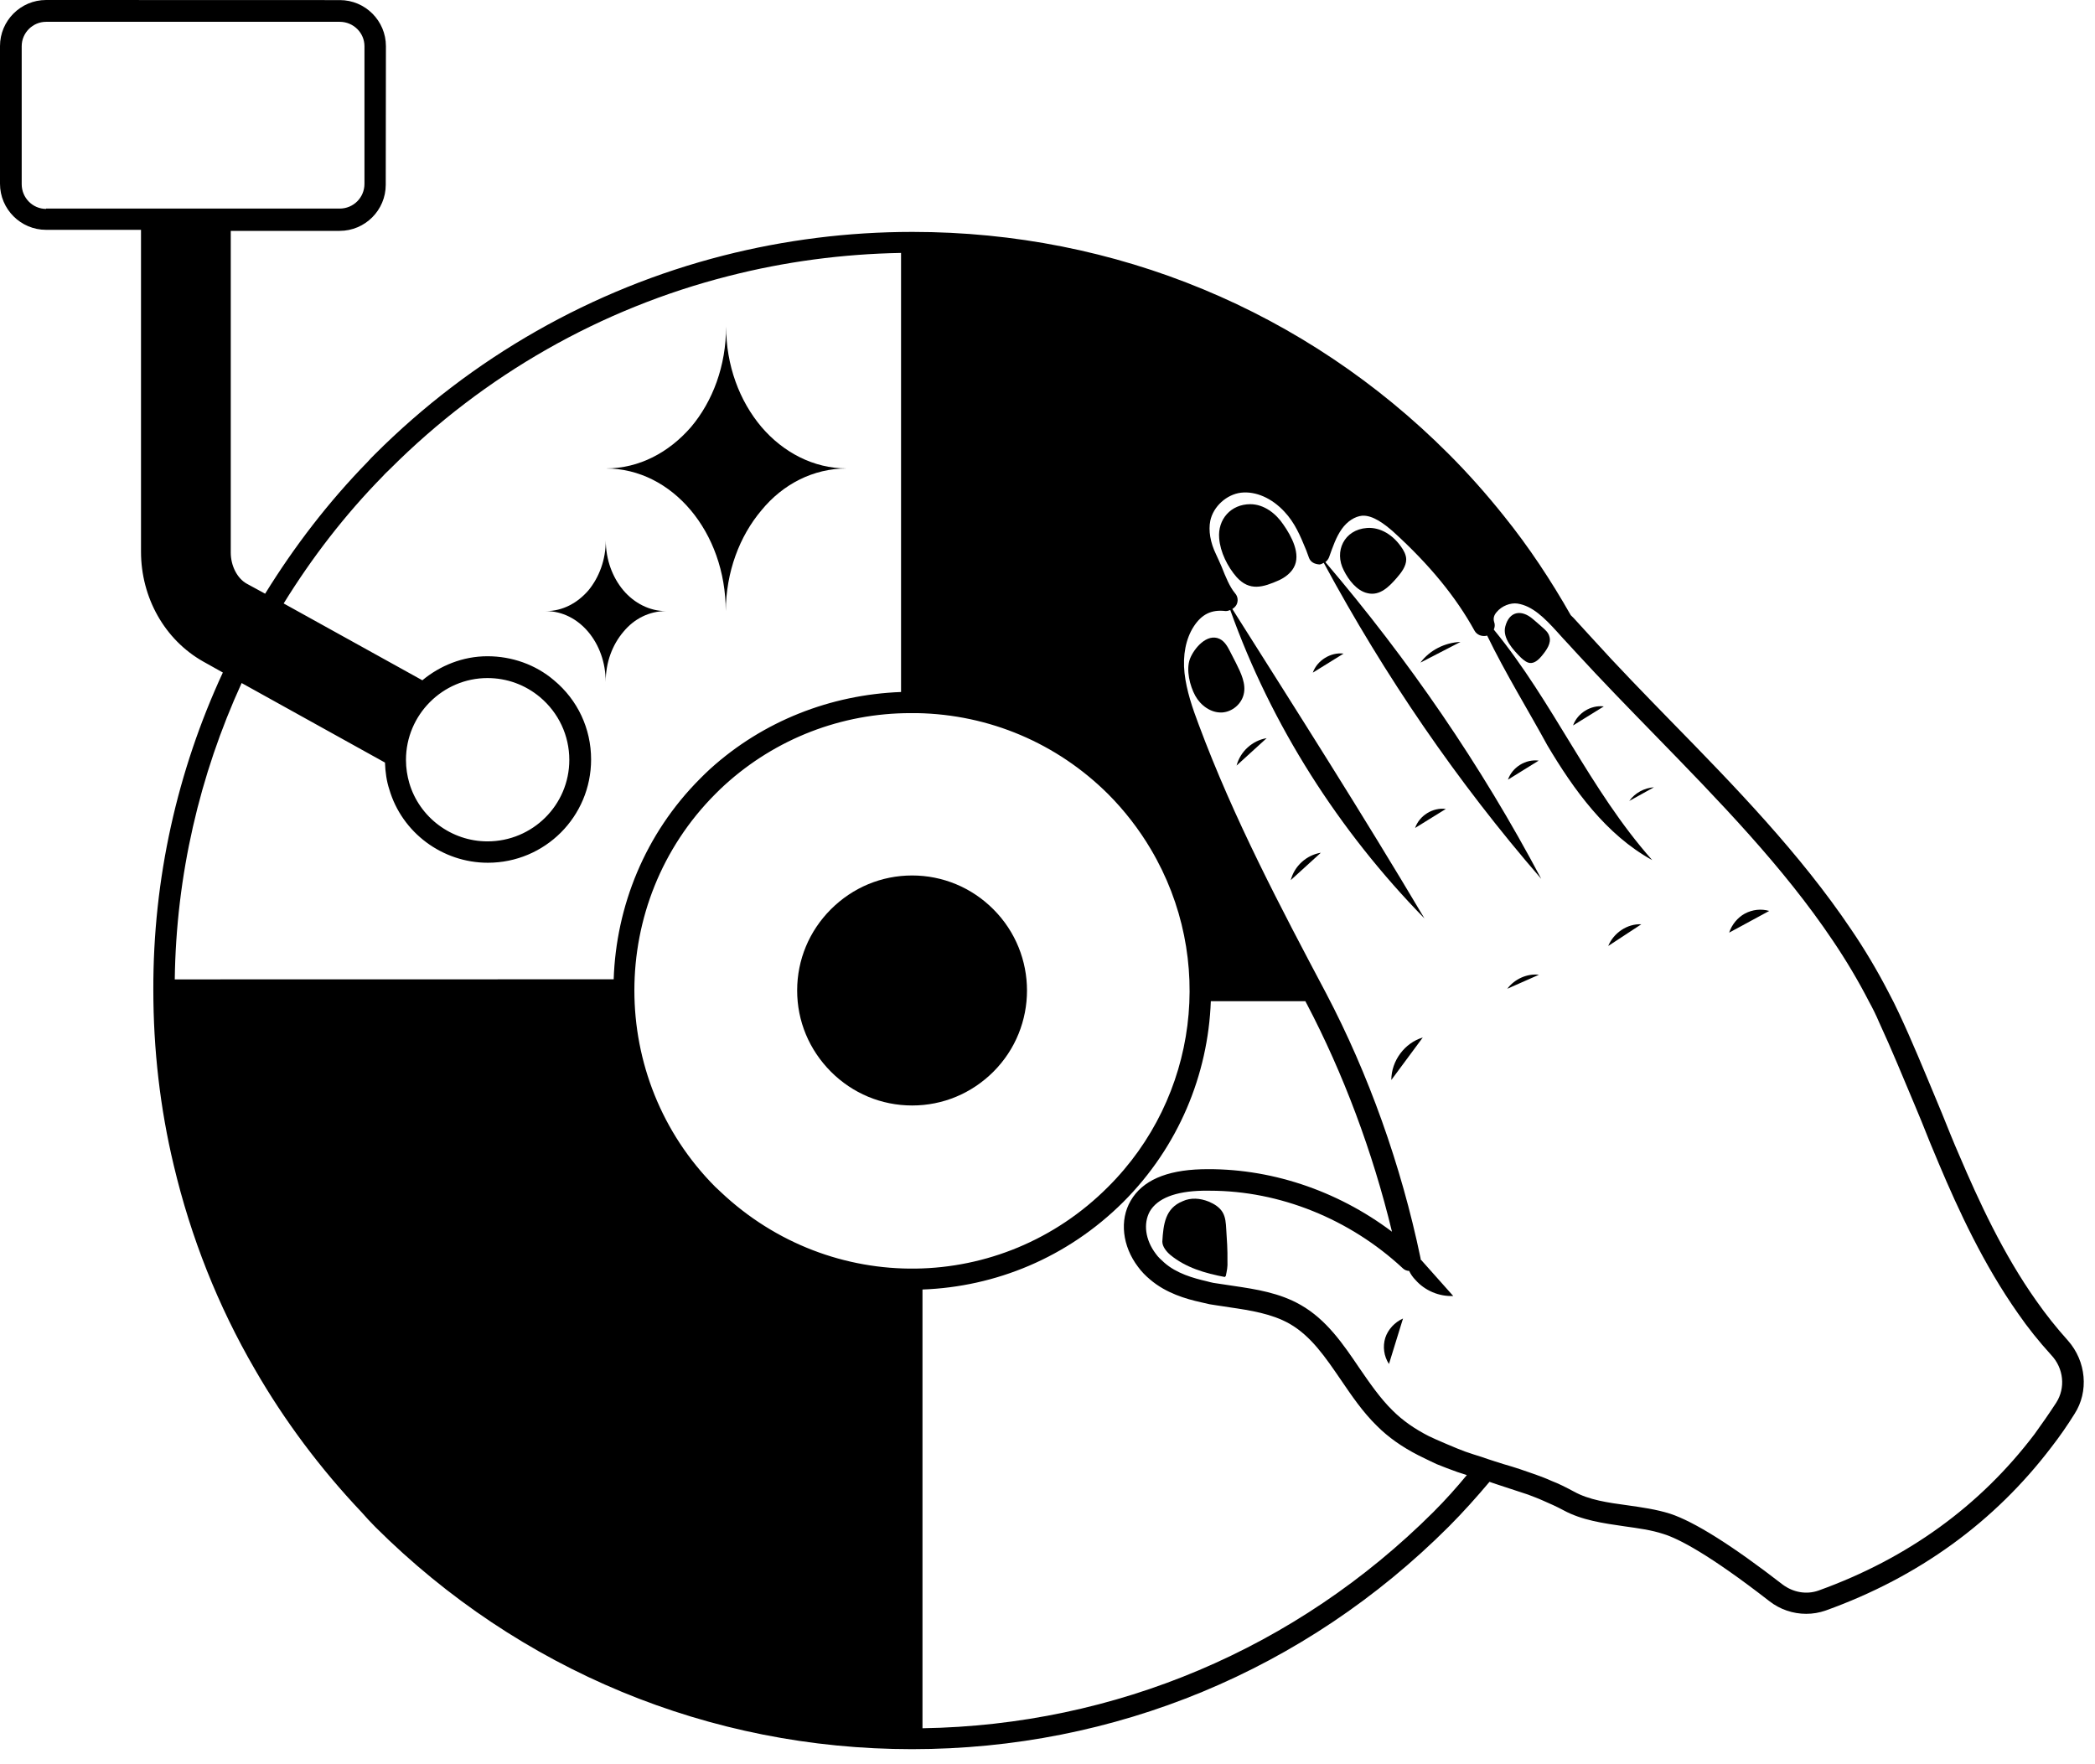 <svg width="95" height="80" viewBox="0 0 95 80" fill="none" xmlns="http://www.w3.org/2000/svg">
<path d="M41.363 39.699C39.969 39.699 38.668 40.246 37.68 41.23C36.695 42.215 36.148 43.52 36.148 44.914C36.148 46.309 36.695 47.609 37.68 48.598C38.664 49.582 39.969 50.129 41.363 50.129C42.758 50.129 44.059 49.582 45.047 48.598C47.078 46.566 47.078 43.266 45.047 41.234C44.059 40.242 42.742 39.699 41.363 39.699Z" fill="black"/>
<path d="M93.773 60.789C93.242 60.199 92.773 59.606 92.348 59C90.832 56.863 89.727 54.453 88.848 52.395C88.574 51.773 88.317 51.121 88.059 50.484L87.77 49.789C87.238 48.516 86.707 47.215 86.117 45.957C85.965 45.625 85.801 45.305 85.633 44.988C85.133 44.02 84.559 43.051 83.938 42.141C81.633 38.715 78.664 35.656 75.785 32.715C74.59 31.488 73.348 30.215 72.211 28.957L71.864 28.578C71.695 28.395 71.531 28.215 71.364 28.031C71.317 27.984 71.274 27.941 71.227 27.895C70.332 26.32 69.332 24.805 68.195 23.395C67.422 22.426 66.574 21.469 65.695 20.59C59.211 14.09 50.575 10.516 41.391 10.516H41.359C38.465 10.516 35.586 10.879 32.797 11.59C26.859 13.106 21.387 16.211 16.992 20.606C16.871 20.727 16.765 20.832 16.675 20.938C14.886 22.77 13.343 24.785 12.023 26.922L11.191 26.469C10.754 26.227 10.464 25.652 10.464 25.059V10.469H15.402C16.554 10.469 17.492 9.531 17.492 8.379L17.5 2.094C17.5 0.941 16.562 0.004 15.41 0.004L2.09 0C0.938 0 0 0.938 0 2.09V8.332C0 9.484 0.938 10.422 2.09 10.422H6.394V25.012C6.394 27.102 7.469 29.012 9.211 29.996L10.105 30.496C8.043 34.949 6.937 39.844 6.953 44.891C6.953 47.575 7.258 50.255 7.879 52.844C8.652 56.102 9.879 59.208 11.562 62.102C12.895 64.418 14.531 66.602 16.395 68.571C16.59 68.797 16.805 69.024 17.031 69.254C23.547 75.739 32.183 79.317 41.347 79.317H41.363C50.547 79.317 59.179 75.742 65.695 69.227C66.347 68.574 66.953 67.894 67.543 67.195C67.605 67.211 67.664 67.242 67.726 67.258L67.91 67.32C68.379 67.473 68.835 67.625 69.289 67.773C69.515 67.863 69.742 67.941 69.972 68.047C70.289 68.184 70.593 68.32 70.898 68.484C71.73 68.938 72.714 69.074 73.656 69.211C74.293 69.301 74.882 69.379 75.429 69.559C76.113 69.769 77.503 70.484 80.234 72.606C80.718 72.984 81.308 73.18 81.902 73.18C82.207 73.18 82.492 73.133 82.796 73.027C87.007 71.512 90.449 69.012 93.038 65.602C93.402 65.133 93.749 64.633 94.07 64.117C94.726 63.105 94.606 61.731 93.773 60.789ZM2.09 9.473C1.484 9.473 0.984 8.973 0.984 8.352V2.094C0.984 1.489 1.484 0.989 2.09 0.989H15.405C16.027 0.989 16.527 1.489 16.527 2.094V8.336C16.527 8.958 16.027 9.458 15.405 9.458H2.09V9.473ZM7.925 44.411C7.988 39.7 9.047 35.153 10.957 30.973L17.457 34.579C17.472 35.004 17.531 35.426 17.652 35.79C18.226 37.758 20.062 39.122 22.121 39.122C24.71 39.122 26.804 37.032 26.804 34.438C26.804 33.044 26.199 31.743 25.121 30.848C24.289 30.137 23.21 29.758 22.105 29.758C20.984 29.758 19.953 30.184 19.152 30.848L12.863 27.364C14.136 25.301 15.636 23.348 17.378 21.575C17.468 21.469 17.574 21.379 17.695 21.258C21.953 17 27.257 13.985 33.043 12.516C35.59 11.864 38.211 11.516 40.859 11.469V31.379C37.664 31.5 34.602 32.696 32.207 34.864C32.055 35 31.902 35.153 31.754 35.301C29.238 37.817 27.938 41.106 27.828 44.407L7.925 44.411ZM18.409 34.458C18.409 32.411 20.077 30.747 22.105 30.747C22.984 30.747 23.816 31.052 24.484 31.61C25.331 32.321 25.816 33.353 25.816 34.458C25.816 36.505 24.148 38.153 22.105 38.153C20.468 38.153 19.015 37.064 18.558 35.501C18.468 35.185 18.409 34.837 18.409 34.458ZM32.679 54.048C32.605 53.986 32.543 53.911 32.437 53.822C27.543 48.911 27.543 40.911 32.437 36.005C32.574 35.869 32.726 35.716 32.863 35.595C35.179 33.49 38.168 32.337 41.289 32.337H41.593C44.867 32.4 47.925 33.701 50.246 36.005C50.988 36.748 51.656 37.611 52.183 38.505C55.121 43.459 54.32 49.764 50.246 53.822C45.41 58.669 37.679 58.775 32.679 54.048ZM64.999 68.564C58.788 74.759 50.573 78.232 41.831 78.369V58.474C45.136 58.353 48.394 57.036 50.937 54.505C53.437 52.005 54.785 48.732 54.906 45.4H59.195C59.21 45.446 59.242 45.489 59.257 45.521C60.91 48.673 62.242 52.216 63.121 55.853C60.605 53.958 57.531 52.942 54.484 53.021C52.878 53.067 51.8 53.536 51.273 54.446C50.757 55.325 50.894 56.509 51.605 57.446C51.757 57.657 51.953 57.856 52.152 58.021C52.879 58.642 53.773 58.9 54.457 59.052C54.578 59.083 54.714 59.114 54.851 59.142L55.14 59.188C55.246 59.204 55.351 59.22 55.457 59.235L55.761 59.282C56.699 59.419 57.672 59.571 58.472 60.024C59.457 60.587 60.109 61.556 60.804 62.571C61.289 63.282 61.789 64.024 62.441 64.661C62.956 65.177 63.578 65.614 64.32 65.993C64.593 66.13 64.882 66.267 65.136 66.388C65.441 66.509 65.742 66.63 66.089 66.751C66.242 66.798 66.378 66.841 66.515 66.888C66.046 67.458 65.546 68.017 64.999 68.564ZM93.241 63.607C92.925 64.091 92.589 64.576 92.257 65.033C89.788 68.291 86.499 70.67 82.468 72.123C81.921 72.318 81.316 72.213 80.831 71.849C78.542 70.076 76.831 69.001 75.726 68.638C75.105 68.443 74.437 68.349 73.8 68.259C72.905 68.138 72.058 68.017 71.374 67.638C71.011 67.443 70.679 67.275 70.359 67.154C70.132 67.049 69.89 66.959 69.632 66.865C69.163 66.697 68.679 66.533 68.195 66.396C68.195 66.396 67.468 66.17 67.179 66.064C66.937 65.99 66.695 65.912 66.437 65.822C66.132 65.716 65.042 65.248 64.8 65.127C64.148 64.795 63.605 64.416 63.148 63.959C62.574 63.396 62.101 62.701 61.632 62.021C60.906 60.947 60.148 59.837 58.98 59.173C58.027 58.627 56.964 58.462 55.933 58.31L55.023 58.173C54.933 58.158 54.827 58.127 54.718 58.099C54.128 57.962 53.355 57.752 52.792 57.252C52.656 57.13 52.519 57.009 52.413 56.857C51.929 56.22 51.839 55.478 52.14 54.931C52.487 54.341 53.292 54.021 54.534 53.994H54.866C58.019 53.994 61.198 55.267 63.609 57.509C63.683 57.584 63.792 57.63 63.898 57.63C63.972 57.783 64.066 57.919 64.187 58.041C64.612 58.525 65.261 58.798 65.898 58.767L64.413 57.099C64.413 57.084 64.429 57.052 64.413 57.037C63.534 52.826 62.05 48.689 60.14 45.053C58.077 41.158 55.944 37.127 54.351 32.842C54.077 32.115 53.804 31.326 53.714 30.525C53.624 29.709 53.776 28.963 54.124 28.42C54.487 27.857 54.929 27.631 55.577 27.709C55.651 27.709 55.714 27.693 55.788 27.662C57.651 32.889 60.714 37.678 64.593 41.646C61.761 36.873 58.851 32.314 55.882 27.615C55.956 27.568 56.019 27.509 56.066 27.431C56.156 27.263 56.14 27.052 56.003 26.9C55.761 26.611 55.577 26.158 55.398 25.705C55.308 25.509 55.23 25.31 55.14 25.131C54.882 24.599 54.792 24.056 54.882 23.615C55.019 22.963 55.624 22.42 56.276 22.341C56.944 22.267 57.671 22.584 58.245 23.205C58.714 23.705 58.956 24.279 59.23 24.947L59.362 25.306C59.437 25.49 59.605 25.58 59.831 25.596C59.906 25.596 59.968 25.549 60.027 25.521C62.8 30.658 66.073 35.447 69.89 39.853C67.163 34.701 63.874 29.916 60.101 25.49C60.175 25.428 60.237 25.354 60.269 25.264C60.437 24.795 60.585 24.354 60.843 23.99C61.101 23.627 61.448 23.416 61.769 23.385C62.253 23.354 62.784 23.764 63.179 24.111C64.831 25.611 66.027 27.08 66.862 28.596C66.968 28.791 67.21 28.885 67.437 28.822C68.241 30.49 69.374 32.338 70.163 33.791C71.359 35.807 72.831 37.854 74.921 39.002C72.073 35.791 70.437 31.834 67.738 28.549C67.784 28.444 67.8 28.323 67.753 28.201C67.706 28.049 67.738 27.897 67.874 27.748C68.101 27.475 68.495 27.323 68.812 27.369C69.495 27.475 70.038 28.022 70.617 28.658C70.784 28.854 70.964 29.037 71.132 29.221L71.464 29.584C72.632 30.858 73.874 32.131 75.07 33.358C77.917 36.283 80.859 39.295 83.117 42.662C83.722 43.557 84.269 44.479 84.753 45.42C84.921 45.725 85.07 46.026 85.206 46.346C85.781 47.588 86.312 48.893 86.843 50.151L87.132 50.846C87.39 51.498 87.648 52.135 87.921 52.772C88.816 54.893 89.952 57.346 91.511 59.561C91.948 60.197 92.448 60.819 93.011 61.44C93.589 62.049 93.667 62.943 93.241 63.607Z" fill="black"/>
<path d="M55.605 55.742C55.59 55.468 55.574 55.195 55.438 54.968C55.301 54.742 55.059 54.59 54.801 54.484C54.422 54.332 53.996 54.3 53.633 54.468C52.844 54.785 52.754 55.5 52.707 56.3C52.707 56.527 52.891 56.754 53.07 56.906C53.766 57.48 54.645 57.738 55.539 57.906L55.586 57.859C55.633 57.617 55.676 57.465 55.66 57.164C55.668 56.683 55.637 56.215 55.605 55.742Z" fill="black"/>
<path d="M62.816 60.668C62.695 61.062 62.754 61.5 62.984 61.852L63.621 59.789C63.242 59.957 62.938 60.289 62.816 60.668Z" fill="black"/>
<path d="M56.047 30.065C55.958 29.881 55.864 29.717 55.774 29.533C55.668 29.323 55.532 29.08 55.305 28.971C54.731 28.698 54.137 29.408 53.958 29.881C53.774 30.381 53.958 31.108 54.2 31.549C54.442 31.987 54.911 32.338 55.426 32.307C55.879 32.276 56.289 31.928 56.395 31.491C56.516 31.018 56.274 30.518 56.047 30.065Z" fill="black"/>
<path d="M56.696 22.863C55.817 22.863 55.211 23.547 55.285 24.41C55.332 25.031 55.664 25.699 56.075 26.168C56.664 26.82 57.27 26.637 58.012 26.305C58.27 26.184 58.528 25.988 58.664 25.742C59.012 25.137 58.559 24.305 58.196 23.789C57.864 23.289 57.317 22.863 56.696 22.863Z" fill="black"/>
<path d="M61.984 23.942C60.953 24.016 60.484 25.004 60.937 25.867C61.148 26.293 61.527 26.793 62.012 26.898C62.574 27.035 62.996 26.594 63.328 26.215C63.539 25.973 63.766 25.684 63.766 25.367C63.766 25.156 63.644 24.941 63.523 24.777C63.168 24.273 62.605 23.895 61.984 23.942Z" fill="black"/>
<path d="M69.954 28.458C69.801 28.322 69.649 28.185 69.501 28.064C68.985 27.626 68.438 27.716 68.258 28.411C68.122 28.943 68.622 29.474 68.969 29.822C69.106 29.943 69.258 30.079 69.438 30.064C69.633 30.048 69.801 29.88 69.922 29.732C70.133 29.474 70.36 29.158 70.255 28.853C70.212 28.685 70.075 28.564 69.954 28.458Z" fill="black"/>
<path d="M64.41 30.047L66.227 29.109C65.516 29.137 64.832 29.484 64.41 30.047Z" fill="black"/>
<path d="M71.332 32.896L72.727 32.033C72.137 31.959 71.531 32.337 71.332 32.896Z" fill="black"/>
<path d="M68.38 35.354L69.774 34.491C69.181 34.413 68.575 34.791 68.38 35.354Z" fill="black"/>
<path d="M64.169 37.545L65.563 36.682C64.97 36.604 64.364 36.983 64.169 37.545Z" fill="black"/>
<path d="M59.531 30.502L60.926 29.638C60.348 29.564 59.727 29.943 59.531 30.502Z" fill="black"/>
<path d="M73.88 36.32L75.001 35.699C74.56 35.73 74.138 35.957 73.88 36.32Z" fill="black"/>
<path d="M58.531 39.91L59.895 38.668C59.242 38.773 58.695 39.273 58.531 39.91Z" fill="black"/>
<path d="M56.074 34.715L57.438 33.473C56.789 33.578 56.242 34.078 56.074 34.715Z" fill="black"/>
<path d="M63.091 48.973L64.517 47.047C63.696 47.289 63.091 48.105 63.091 48.973Z" fill="black"/>
<path d="M68.348 44.837L69.785 44.201C69.242 44.138 68.68 44.396 68.348 44.837Z" fill="black"/>
<path d="M72.927 42.896L74.427 41.912C73.79 41.88 73.169 42.306 72.927 42.896Z" fill="black"/>
<path d="M79.121 41.428C78.789 41.611 78.531 41.928 78.41 42.291L80.227 41.307C79.863 41.201 79.469 41.244 79.121 41.428Z" fill="black"/>
<path d="M34.531 23.137C35.5 21.953 36.879 21.242 38.395 21.242C36.895 21.242 35.516 20.516 34.531 19.363C33.531 18.18 32.926 16.574 32.926 14.801C32.926 16.59 32.32 18.195 31.336 19.363C30.336 20.516 28.988 21.242 27.473 21.242C30.488 21.242 32.91 24.137 32.91 27.711C32.926 25.926 33.531 24.32 34.531 23.137Z" fill="black"/>
<path d="M27.47 24.5C27.47 25.395 27.165 26.184 26.681 26.773C26.181 27.348 25.513 27.711 24.755 27.711C26.255 27.711 27.466 29.148 27.466 30.922C27.466 30.027 27.77 29.238 28.27 28.648C28.755 28.059 29.439 27.711 30.196 27.711C29.454 27.711 28.759 27.348 28.27 26.773C27.774 26.184 27.47 25.379 27.47 24.5Z" fill="black"/>
</svg>
